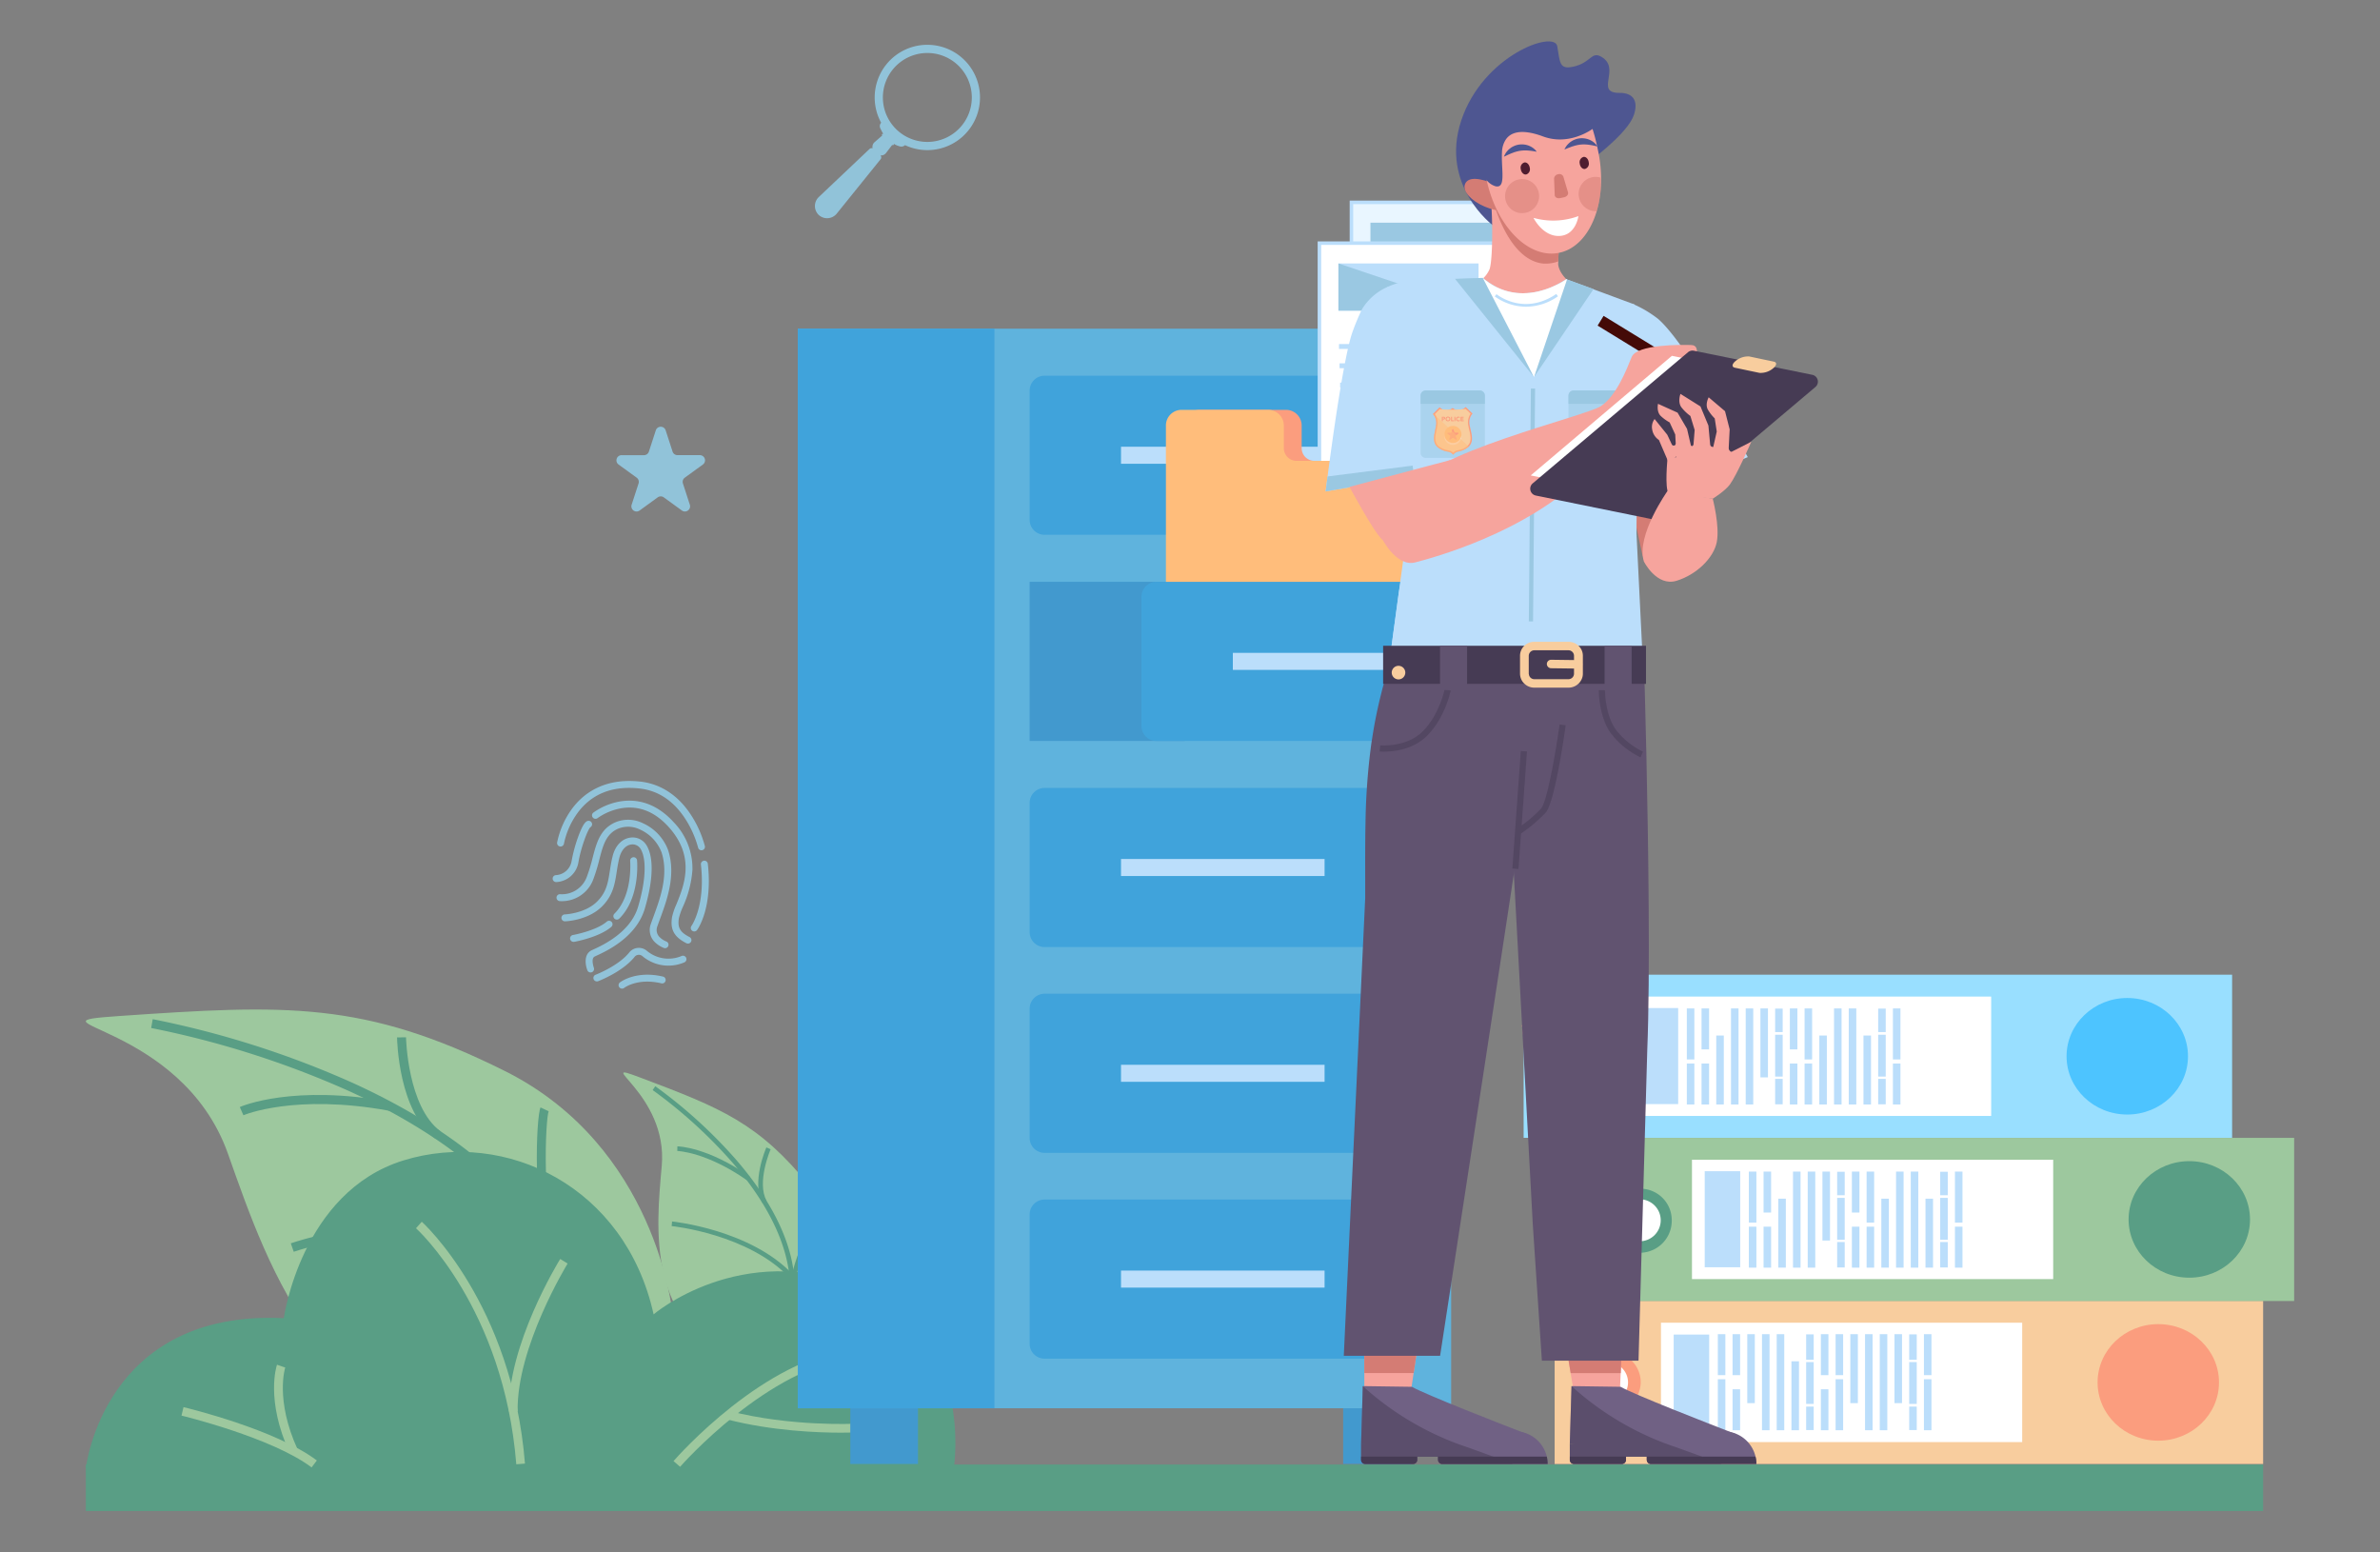 <svg xmlns="http://www.w3.org/2000/svg" xmlns:xlink="http://www.w3.org/1999/xlink" width="690" height="450" viewBox="0 0 690 450"><rect x="0" y="0" width="690" height="450" fill="#808080" stroke="none"/><defs><clipPath id="a"><rect width="640.22" height="426" fill="none"/></clipPath><clipPath id="b"><rect width="640.218" height="426" fill="none"/></clipPath><clipPath id="c"><rect width="9.875" height="9.946" fill="none"/></clipPath><clipPath id="d"><rect width="6.411" height="9.948" fill="none"/></clipPath><clipPath id="e"><rect width="76.342" height="52.095" fill="none"/></clipPath><clipPath id="f"><rect width="44.083" height="22.566" fill="none"/></clipPath><clipPath id="g"><rect width="44.084" height="22.566" fill="none"/></clipPath><clipPath id="h"><rect width="18.646" height="19.547" fill="none"/></clipPath><clipPath id="i"><rect width="18.645" height="19.547" fill="none"/></clipPath><clipPath id="j"><rect width="10.396" height="11.914" fill="none"/></clipPath><clipPath id="k"><rect width="25.673" height="24.564" fill="none"/></clipPath><clipPath id="l"><rect width="47.852" height="50.262" fill="none"/></clipPath><clipPath id="m"><rect width="45.247" height="60.191" fill="none"/></clipPath><clipPath id="o"><rect width="690" height="450"/></clipPath></defs><g id="n" clip-path="url(#o)"><g transform="translate(24.89 12)"><g clip-path="url(#a)"><rect width="631.227" height="13.477" transform="translate(0 412.523)" fill="#599e85"/><g clip-path="url(#b)"><path d="M169.983,688.191s-4.629-47.763-48.506-69.667C80.657,598.146,58,599.263,9.72,602.58c-30.038,2.064,17.886,1.544,31.488,39.945,12.033,33.974,28.332,82.747,86.819,84.53s41.955-38.863,41.955-38.863" transform="translate(0 -320.07)" fill="#9dc89e"/><path d="M161.674,695.155c-4.9-34.131-37.462-55.649-63.92-67.691a269.323,269.323,0,0,0-57.219-18.214l.45-2.561a271.919,271.919,0,0,1,57.8,18.387c17.17,7.809,31.271,16.892,41.912,27,13.387,12.711,21.312,27.083,23.553,42.714Z" transform="translate(-21.598 -323.26)" fill="#599e85"/><path d="M96.582,659.6l-1.049-2.379c.621-.275,15.538-6.667,43.82-1.474l-.47,2.557c-27.409-5.032-42.154,1.232-42.3,1.3" transform="translate(-50.902 -348.321)" fill="#599e85"/><path d="M128.036,740.617l-.851-2.457c.418-.145,42.138-14.31,74.451-.881l-1,2.4c-31.412-13.05-72.194.8-72.6.937" transform="translate(-67.767 -389.762)" fill="#599e85"/><path d="M204.155,647.248c-10.585-7.82-11.021-28.406-11.035-29.279l2.6-.04c0,.2.431,20.173,9.98,27.228Z" transform="translate(-102.899 -329.249)" fill="#599e85"/><path d="M283.526,705.885c-4.968-14.513-3.866-41.762-2.593-44.447l2.35,1.114.008-.019c-.921,2.357-2.124,28.433,2.695,42.511Z" transform="translate(-149.114 -352.431)" fill="#599e85"/><path d="M395.477,716.023s8.1-23.483-7.846-43.236c-14.834-18.377-25.743-22.728-49.185-31.553-14.586-5.491,8.089,4.576,6.23,25.581-1.645,18.584-4.466,45.053,22.686,58.477s28.115-9.269,28.115-9.269" transform="translate(-177.712 -340.878)" fill="#9dc89e"/><path d="M390.29,715.919c5.039-17.122-5.664-34.26-15.529-45.622a139.37,139.37,0,0,0-23.02-20.886l.763-1.109a140.743,140.743,0,0,1,23.255,21.093c6.4,7.371,11.087,14.681,13.923,21.727,3.567,8.865,4.206,17.336,1.9,25.177Z" transform="translate(-187.417 -345.432)" fill="#599e85"/><path d="M367.044,686.945l.018-1.346c.352,0,8.75.2,20.948,8.734l-.771,1.1c-11.821-8.267-20.111-8.49-20.194-8.491" transform="translate(-195.571 -365.305)" fill="#599e85"/><path d="M363.521,733.55l.128-1.34c.228.022,22.917,2.33,35.241,15.6l-.987.916c-11.981-12.9-34.16-15.159-34.383-15.18" transform="translate(-193.693 -390.141)" fill="#599e85"/><path d="M418.524,702.417c-3.3-5.959.924-15.745,1.1-16.159l1.233.54c-.042.1-4.138,9.59-1.16,14.966Z" transform="translate(-222.331 -365.656)" fill="#599e85"/><path d="M437.043,747.344c.784-7.9,7.166-20.493,8.343-21.483l.867,1.03.008-.007c-.941.911-7.118,12.929-7.878,20.594Z" transform="translate(-232.868 -386.758)" fill="#599e85"/><path d="M0,780.771s5.045-46.039,57.39-43.516c0,0,5.045-36.579,34.687-45.723s64.328,7.568,72.526,44.619c0,0,25.226-21.549,59.283-8.015s27.75,52.635,27.75,52.635Z" transform="translate(0 -367.157)" fill="#599e85"/><path d="M233.955,802.681c-3.63-45.265-28.822-68.2-29.077-68.423l1.676-1.885c.263.232,26.2,23.778,29.916,70.106Z" transform="translate(-109.164 -390.228)" fill="#9dc89e"/><path d="M262.559,799.679c-.378-19.28,14.236-43.194,14.859-44.2l2.147,1.325c-.149.24-14.847,24.3-14.483,42.829Z" transform="translate(-139.894 -402.537)" fill="#9dc89e"/><path d="M366.6,845.368l-1.9-1.656c1.063-1.222,26.338-29.948,52.6-32.59l.252,2.511c-25.261,2.541-50.694,31.445-50.95,31.735" transform="translate(-194.323 -432.187)" fill="#9dc89e"/><path d="M430.992,856.091c-6.612,0-19.989-.482-33.015-3.836l.628-2.444c17.8,4.585,36.3,3.7,36.487,3.682l.131,2.52c-.053,0-1.612.078-4.231.078" transform="translate(-212.053 -452.801)" fill="#9dc89e"/><path d="M97.07,864.884c-11.5-8.675-37.458-14.952-37.719-15.016l.586-2.454c1.087.26,26.733,6.462,38.653,15.457Z" transform="translate(-31.624 -451.525)" fill="#9dc89e"/><path d="M121.307,846.656c-7.023-15.358-3.805-25.148-3.665-25.557l2.388.814c-.031.092-3,9.327,3.57,23.693Z" transform="translate(-62.226 -437.503)" fill="#9dc89e"/><rect width="19.622" height="21.132" transform="translate(221.625 391.232)" fill="#4299ce"/><rect width="19.622" height="21.132" transform="translate(364.516 391.232)" fill="#4299ce"/><rect width="189.411" height="312.943" transform="translate(206.411 83.275)" fill="#5fb3dd"/><rect width="57.003" height="312.943" transform="translate(206.411 83.276)" fill="#40a3db"/><path d="M693.367,253.545H590.027a4.323,4.323,0,0,1-4.323-4.323V211.745a4.323,4.323,0,0,1,4.323-4.323H693.367a4.323,4.323,0,0,1,4.323,4.323v37.478a4.323,4.323,0,0,1-4.323,4.323" transform="translate(-312.078 -110.52)" fill="#40a3db"/><rect width="59.016" height="4.937" transform="translate(300.111 117.496)" fill="#bbdefb"/><path d="M693.367,509.339H590.027a4.323,4.323,0,0,1-4.323-4.323V467.539a4.323,4.323,0,0,1,4.323-4.323H693.367a4.323,4.323,0,0,1,4.323,4.323v37.478a4.323,4.323,0,0,1-4.323,4.323" transform="translate(-312.078 -246.814)" fill="#40a3db"/><rect width="59.016" height="4.937" transform="translate(300.111 236.995)" fill="#bbdefb"/><path d="M693.367,637.032H590.027a4.323,4.323,0,0,1-4.323-4.323V595.232a4.323,4.323,0,0,1,4.323-4.323H693.367a4.323,4.323,0,0,1,4.323,4.323v37.478a4.323,4.323,0,0,1-4.323,4.323" transform="translate(-312.078 -314.852)" fill="#40a3db"/><rect width="59.016" height="4.937" transform="translate(300.111 296.65)" fill="#bbdefb"/><path d="M693.367,764.725H590.027A4.323,4.323,0,0,1,585.7,760.4V722.925a4.323,4.323,0,0,1,4.323-4.323H693.367a4.323,4.323,0,0,1,4.323,4.323V760.4a4.323,4.323,0,0,1-4.323,4.323" transform="translate(-312.078 -382.89)" fill="#40a3db"/><rect width="59.016" height="4.937" transform="translate(300.111 356.305)" fill="#bbdefb"/><rect width="44.996" height="46.123" transform="translate(273.625 156.652)" fill="#4299ce"/><path d="M769.751,243.41H719.215a3.7,3.7,0,0,1-3.7-3.7v-6.56a4.527,4.527,0,0,0-4.527-4.527H685.863a4.527,4.527,0,0,0-4.527,4.527v64.116a4.527,4.527,0,0,0,4.527,4.527h83.887a4.527,4.527,0,0,0,4.527-4.527V247.937a4.527,4.527,0,0,0-4.527-4.527" transform="translate(-363.034 -121.819)" fill="#fb9d7e"/><rect width="51.983" height="69.783" transform="translate(366.91 46.658)" fill="#e9f6ff"/><path d="M837.294,169.583h-53v-70.8h53Zm-51.983-1.021h50.962V99.8H785.311Z" transform="translate(-417.89 -52.632)" fill="#bbdefb"/><rect width="40.625" height="13.674" transform="translate(372.425 52.551)" fill="#9ac8e2"/><rect width="25.801" height="1.415" transform="translate(387.414 70.321)" fill="#9ac8e2"/><rect width="25.801" height="1.415" transform="translate(372.916 87.097)" fill="#9ac8e2"/><rect width="40.625" height="1.415" transform="translate(372.589 75.913)" fill="#9ac8e2"/><rect width="40.625" height="1.415" transform="translate(372.753 81.505)" fill="#9ac8e2"/><rect width="11.303" height="18.831" transform="translate(402.075 85.793)" fill="#9ac8e2"/><rect width="51.983" height="69.783" transform="translate(357.626 58.474)" fill="#fff"/><path d="M817.421,194.875h-53v-70.8h53Zm-51.983-1.021H816.4V125.092H765.438Z" transform="translate(-407.301 -66.108)" fill="#bbdefb"/><rect width="40.625" height="13.674" transform="translate(363.141 64.367)" fill="#bbdefb"/><rect width="25.801" height="1.415" transform="translate(378.13 82.137)" fill="#bbdefb"/><rect width="25.801" height="1.415" transform="translate(363.632 98.912)" fill="#bbdefb"/><rect width="25.801" height="1.415" transform="translate(363.632 104.283)" fill="#bbdefb"/><rect width="25.801" height="1.415" transform="translate(363.632 115.025)" fill="#bbdefb"/><rect width="25.801" height="1.415" transform="translate(363.632 109.654)" fill="#bbdefb"/><rect width="40.625" height="1.415" transform="translate(363.305 87.729)" fill="#bbdefb"/><rect width="40.625" height="1.415" transform="translate(363.469 93.321)" fill="#bbdefb"/><rect width="11.303" height="18.831" transform="translate(392.791 97.609)" fill="#bbdefb"/><path d="M777.315,137.78l40.625,13.674H777.315Z" transform="translate(-414.174 -73.413)" fill="#9ac8e2"/><path d="M758.675,243.41H708.14a3.7,3.7,0,0,1-3.7-3.7v-6.56a4.527,4.527,0,0,0-4.527-4.527H674.788a4.527,4.527,0,0,0-4.527,4.527v64.116a4.527,4.527,0,0,0,4.527,4.527h83.887a4.527,4.527,0,0,0,4.527-4.527V247.937a4.527,4.527,0,0,0-4.527-4.527" transform="translate(-357.133 -121.819)" fill="#ffbd7b"/><path d="M762.764,381.442H659.424a4.323,4.323,0,0,1-4.323-4.323V339.642a4.323,4.323,0,0,1,4.323-4.323H762.764a4.323,4.323,0,0,1,4.323,4.323v37.478a4.323,4.323,0,0,1-4.323,4.323" transform="translate(-349.055 -178.667)" fill="#40a3db"/><rect width="59.016" height="4.937" transform="translate(332.531 177.245)" fill="#bbdefb"/><rect width="205.401" height="47.291" transform="translate(425.826 365.073)" fill="#f8cd9e"/><path d="M1266.032,829.69c9.718,0,17.6-7.562,17.6-16.89s-7.878-16.89-17.6-16.89-17.6,7.562-17.6,16.89,7.878,16.89,17.6,16.89" transform="translate(-665.199 -424.082)" fill="#fb9d7e"/><rect width="104.727" height="34.598" transform="translate(456.647 371.419)" fill="#fff"/><rect width="10.291" height="27.843" transform="translate(460.34 374.852)" fill="#bbdefb"/><rect width="2.186" height="14.791" transform="translate(473.137 387.794)" fill="#bbdefb"/><rect width="2.186" height="11.874" transform="translate(473.137 374.742)" fill="#bbdefb"/><rect width="2.186" height="14.791" transform="translate(507.279 387.794)" fill="#bbdefb"/><rect width="2.186" height="11.874" transform="translate(507.279 374.742)" fill="#bbdefb"/><rect width="2.186" height="14.791" transform="translate(532.886 387.794)" fill="#bbdefb"/><rect width="2.186" height="11.874" transform="translate(532.886 374.742)" fill="#bbdefb"/><rect width="2.186" height="11.874" transform="translate(477.405 390.711)" fill="#bbdefb"/><rect width="2.186" height="11.874" transform="translate(477.405 374.742)" fill="#bbdefb"/><rect width="2.186" height="11.874" transform="translate(503.012 390.711)" fill="#bbdefb"/><rect width="2.186" height="11.874" transform="translate(503.012 374.742)" fill="#bbdefb"/><rect width="2.186" height="19.986" transform="translate(481.673 374.742)" fill="#bbdefb"/><rect width="2.186" height="19.986" transform="translate(494.476 382.599)" fill="#bbdefb"/><rect width="2.186" height="19.986" transform="translate(524.35 374.742)" fill="#bbdefb"/><rect width="2.186" height="19.986" transform="translate(511.547 374.742)" fill="#bbdefb"/><rect width="2.186" height="7.37" transform="translate(498.744 374.794)" fill="#bbdefb"/><rect width="2.186" height="12.13" transform="translate(498.744 382.829)" fill="#bbdefb"/><rect width="2.186" height="6.807" transform="translate(498.744 395.727)" fill="#bbdefb"/><rect width="2.186" height="7.37" transform="translate(528.618 374.794)" fill="#bbdefb"/><rect width="2.186" height="12.13" transform="translate(528.618 382.829)" fill="#bbdefb"/><rect width="2.186" height="6.807" transform="translate(528.618 395.727)" fill="#bbdefb"/><rect width="2.186" height="27.843" transform="translate(485.941 374.742)" fill="#bbdefb"/><rect width="2.186" height="27.843" transform="translate(520.083 374.742)" fill="#bbdefb"/><rect width="2.186" height="27.843" transform="translate(490.208 374.742)" fill="#bbdefb"/><rect width="2.186" height="27.843" transform="translate(515.815 374.742)" fill="#bbdefb"/><path d="M936.294,831.028a7.376,7.376,0,1,0-7.678-7.37,7.529,7.529,0,0,0,7.678,7.37" transform="translate(-494.791 -434.94)" fill="#fff"/><path d="M934.47,830.812a8.913,8.913,0,1,1,9.278-8.905,9.108,9.108,0,0,1-9.278,8.905m0-3.071a5.839,5.839,0,1,0-6.079-5.834,5.967,5.967,0,0,0,6.079,5.834" transform="translate(-492.966 -433.188)" fill="#fb9d7e"/><rect width="205.4" height="47.291" transform="translate(416.836 270.534)" fill="#99dfff"/><path d="M1246.786,593.548c9.718,0,17.6,7.562,17.6,16.89s-7.878,16.89-17.6,16.89-17.6-7.562-17.6-16.89,7.878-16.89,17.6-16.89" transform="translate(-654.944 -316.258)" fill="#4dc4ff"/><rect width="104.726" height="34.598" transform="translate(447.656 276.881)" fill="#fff"/><rect width="10.291" height="27.842" transform="translate(451.349 280.204)" fill="#bbdefb"/><rect width="2.186" height="14.791" transform="translate(464.147 280.314)" fill="#bbdefb"/><rect width="2.186" height="11.874" transform="translate(464.147 296.282)" fill="#bbdefb"/><rect width="2.186" height="14.791" transform="translate(498.289 280.314)" fill="#bbdefb"/><rect width="2.186" height="11.874" transform="translate(498.289 296.282)" fill="#bbdefb"/><rect width="2.186" height="14.791" transform="translate(523.895 280.314)" fill="#bbdefb"/><rect width="2.186" height="11.874" transform="translate(523.895 296.282)" fill="#bbdefb"/><rect width="2.186" height="11.874" transform="translate(468.414 280.314)" fill="#bbdefb"/><rect width="2.186" height="11.874" transform="translate(468.414 296.282)" fill="#bbdefb"/><rect width="2.186" height="11.874" transform="translate(494.021 280.314)" fill="#bbdefb"/><rect width="2.186" height="11.874" transform="translate(494.021 296.282)" fill="#bbdefb"/><rect width="2.186" height="19.986" transform="translate(472.682 288.17)" fill="#bbdefb"/><rect width="2.186" height="19.986" transform="translate(485.485 280.314)" fill="#bbdefb"/><rect width="2.186" height="19.986" transform="translate(515.36 288.17)" fill="#bbdefb"/><rect width="2.186" height="19.986" transform="translate(502.556 288.17)" fill="#bbdefb"/><rect width="2.186" height="7.37" transform="translate(489.753 300.735)" fill="#bbdefb"/><rect width="2.186" height="12.13" transform="translate(489.753 287.939)" fill="#bbdefb"/><rect width="2.186" height="6.807" transform="translate(489.753 280.365)" fill="#bbdefb"/><rect width="2.186" height="7.37" transform="translate(519.627 300.735)" fill="#bbdefb"/><rect width="2.186" height="12.13" transform="translate(519.627 287.939)" fill="#bbdefb"/><rect width="2.186" height="6.807" transform="translate(519.627 280.365)" fill="#bbdefb"/><rect width="2.186" height="27.843" transform="translate(476.95 280.314)" fill="#bbdefb"/><rect width="2.186" height="27.843" transform="translate(511.092 280.313)" fill="#bbdefb"/><rect width="2.186" height="27.843" transform="translate(481.218 280.314)" fill="#bbdefb"/><rect width="2.186" height="27.843" transform="translate(506.824 280.314)" fill="#bbdefb"/><path d="M917.049,613.926a7.376,7.376,0,1,1-7.679,7.37,7.529,7.529,0,0,1,7.679-7.37" transform="translate(-484.537 -327.116)" fill="#fff"/><path d="M924.5,619.544a9.286,9.286,0,1,1-9.278-8.905,9.108,9.108,0,0,1,9.278,8.905m-15.357,0a6.084,6.084,0,1,0,6.079-5.835,5.967,5.967,0,0,0-6.079,5.835" transform="translate(-482.712 -325.364)" fill="#4dc4ff"/><rect width="205.4" height="47.291" transform="translate(434.817 317.83)" fill="#9dc89e"/><path d="M1285.278,694.785c9.718,0,17.6,7.562,17.6,16.89s-7.878,16.89-17.6,16.89-17.6-7.562-17.6-16.89,7.878-16.89,17.6-16.89" transform="translate(-675.454 -370.2)" fill="#599e85"/><rect width="104.726" height="34.598" transform="translate(465.638 324.176)" fill="#fff"/><rect width="10.291" height="27.842" transform="translate(469.331 327.499)" fill="#bbdefb"/><rect width="2.186" height="14.791" transform="translate(482.128 327.609)" fill="#bbdefb"/><rect width="2.186" height="11.874" transform="translate(482.128 343.577)" fill="#bbdefb"/><rect width="2.186" height="14.791" transform="translate(516.27 327.609)" fill="#bbdefb"/><rect width="2.186" height="11.874" transform="translate(516.27 343.577)" fill="#bbdefb"/><rect width="2.186" height="14.791" transform="translate(541.877 327.609)" fill="#bbdefb"/><rect width="2.186" height="11.874" transform="translate(541.877 343.577)" fill="#bbdefb"/><rect width="2.186" height="11.874" transform="translate(486.396 327.609)" fill="#bbdefb"/><rect width="2.186" height="11.874" transform="translate(486.396 343.577)" fill="#bbdefb"/><rect width="2.186" height="11.874" transform="translate(512.003 327.609)" fill="#bbdefb"/><rect width="2.186" height="11.874" transform="translate(512.003 343.577)" fill="#bbdefb"/><rect width="2.186" height="19.986" transform="translate(490.664 335.465)" fill="#bbdefb"/><rect width="2.186" height="19.986" transform="translate(503.467 327.609)" fill="#bbdefb"/><rect width="2.186" height="19.986" transform="translate(533.341 335.465)" fill="#bbdefb"/><rect width="2.186" height="19.986" transform="translate(520.538 335.465)" fill="#bbdefb"/><rect width="2.186" height="7.37" transform="translate(507.735 348.03)" fill="#bbdefb"/><rect width="2.186" height="12.13" transform="translate(507.735 335.235)" fill="#bbdefb"/><rect width="2.186" height="6.807" transform="translate(507.735 327.66)" fill="#bbdefb"/><rect width="2.186" height="7.37" transform="translate(537.609 348.03)" fill="#bbdefb"/><rect width="2.186" height="12.13" transform="translate(537.609 335.235)" fill="#bbdefb"/><rect width="2.186" height="6.807" transform="translate(537.609 327.66)" fill="#bbdefb"/><rect width="2.186" height="27.843" transform="translate(494.931 327.609)" fill="#bbdefb"/><rect width="2.186" height="27.843" transform="translate(529.073 327.609)" fill="#bbdefb"/><rect width="2.186" height="27.843" transform="translate(499.199 327.609)" fill="#bbdefb"/><rect width="2.186" height="27.843" transform="translate(524.806 327.609)" fill="#bbdefb"/><path d="M955.539,715.162a7.376,7.376,0,1,1-7.678,7.37,7.529,7.529,0,0,1,7.678-7.37" transform="translate(-505.045 -381.057)" fill="#fff"/><path d="M962.993,720.781a9.286,9.286,0,1,1-9.278-8.905,9.108,9.108,0,0,1,9.278,8.905m-15.357,0a6.084,6.084,0,1,0,6.079-5.835,5.967,5.967,0,0,0-6.079,5.835" transform="translate(-503.221 -379.306)" fill="#599e85"/><path d="M962.06,298.37,958.447,281.8l10.215-2.118Z" transform="translate(-510.686 -149.023)" fill="#d47c74"/><path d="M860.993,53.312s-15.443-11.514-9.161-30.4S878.85-3.342,879.662,1.4s.6,6.778,4.541,5.95c5.349-1.124,5.291-4.669,8.333-2.838,5.7,3.433-2.188,10.478,5.215,10.414,3.82-.033,5.517,2.235,4.132,6.383-3.5,10.493-40.89,32.007-40.89,32.007" transform="translate(-453.078 0)" fill="#4e5691"/><path d="M889.659,120.128a5.378,5.378,0,0,1,1.47,8.036l-.12.146c-2.663,3.205-8.724,7.8-20.812,4.07a28.493,28.493,0,0,1-9.643-5.052,5.364,5.364,0,0,1,.677-8.845,7.9,7.9,0,0,0,3.176-3.641c.719-2.027.937-10,.627-16.592-.1-2.213-.4-6.64-.4-6.64l20.124,11.14s-.278,5.429-.431,9.834c-.091,2.61-.062-.115-.056.44.03,2.692,2.711,5.495,5.388,7.1" transform="translate(-457.449 -48.812)" fill="#f6a49d"/><path d="M870.055,93.167c-.8,1.8-4.672,1.881-8.652.178s-6.353-4.417-5.762-6.343c.784-2.556,4.672-1.881,8.652-.178s6.56,4.542,5.762,6.343" transform="translate(-455.86 -45.456)" fill="#d47c74"/><path d="M892.352,105.635s-.277,5.429-.431,9.834a10.755,10.755,0,0,1-4.253.639c-10.619-.949-14.879-19.083-14.879-19.083Z" transform="translate(-465.045 -51.697)" fill="#d47c74"/><path d="M868.043,61.706c.073.588.161,1.183.262,1.779,2.415,14.055,11.744,24.29,20.836,22.855,5.1-.806,9.046-5.108,11.1-11.212.106-.314.207-.63.3-.951.084-.285.164-.575.241-.867a28.758,28.758,0,0,0,.634-3.087q.167-1.054.262-2.15.111-1.252.129-2.55a38.953,38.953,0,0,0-.563-7.236c-.091-.53-.2-1.116-.334-1.743-.053-.259-.108-.525-.169-.8-.037-.173-.076-.348-.118-.524-.009-.037-.016-.074-.025-.11a51.206,51.206,0,0,0-2.165-7.349c-.488.475-4.027.2-7.995-.291-7.3-.9-15.313-1.688-19.312,4.49-1.713,2.645-2.439,9.075-3.087,9.742" transform="translate(-462.516 -24.97)" fill="#f6a49d"/><path d="M912.865,89.312l1.176-.245c.8-.165,1.329-.833,1.149-1.437l-1.358-4.56a1.228,1.228,0,0,0-1.5-.674,1.358,1.358,0,0,0-1.182,1.231l.182,4.8c.024.637.735,1.046,1.53.881" transform="translate(-485.486 -43.883)" fill="#d47c74"/><path d="M890.449,77c.127.965.814,1.676,1.535,1.587a1.575,1.575,0,0,0,1.077-1.909c-.127-.965-.814-1.676-1.535-1.587A1.576,1.576,0,0,0,890.449,77" transform="translate(-474.444 -40.004)" fill="#4f1d30"/><path d="M889.523,66.028a2.271,2.271,0,0,0-.3-.4,4.682,4.682,0,0,0-.988-.849,5.22,5.22,0,0,0-.774-.417,5.92,5.92,0,0,0-.94-.316,5.862,5.862,0,0,0-2.177-.081,6.434,6.434,0,0,0-1.078.28,9.1,9.1,0,0,0-.961.464c-.286.189-.545.4-.787.588a5.523,5.523,0,0,0-.6.629,3.172,3.172,0,0,0-.425.588c-.113.183-.2.355-.266.492a4.272,4.272,0,0,0-.2.445s.177-.061.452-.185c.136-.063.3-.134.477-.229a6.158,6.158,0,0,1,.607-.27c.222-.088.439-.217.688-.3s.5-.188.755-.289c.268-.068.532-.159.8-.237.279-.037.545-.147.829-.165a6.516,6.516,0,0,1,.839-.1c.28-.033.558-.017.834-.028.273.011.545.015.8.038s.513.042.747.077c.473.052.881.124,1.175.176l.474.086" transform="translate(-468.908 -34.044)" fill="#4e5691"/><path d="M927.042,73.52c.091.969.751,1.7,1.476,1.637a1.58,1.58,0,0,0,1.147-1.87c-.091-.969-.751-1.7-1.476-1.638a1.58,1.58,0,0,0-1.147,1.871" transform="translate(-493.947 -38.175)" fill="#4f1d30"/><path d="M927.135,62.475a2.256,2.256,0,0,0-.27-.417,4.644,4.644,0,0,0-.933-.907,5.176,5.176,0,0,0-.746-.463,5.965,5.965,0,0,0-.919-.372,5.225,5.225,0,0,0-1.053-.206A5.145,5.145,0,0,0,922.1,60.1a6.433,6.433,0,0,0-1.094.214,9.056,9.056,0,0,0-.988.406c-.3.171-.57.362-.823.539a5.567,5.567,0,0,0-.636.591,3.167,3.167,0,0,0-.461.561c-.125.177-.219.343-.3.476a4.22,4.22,0,0,0-.224.432s.181-.05.463-.157c.14-.055.311-.115.491-.2a6.206,6.206,0,0,1,.624-.232c.228-.075.452-.191.706-.262s.511-.157.772-.243c.272-.051.541-.126.815-.188.281-.02.554-.114.838-.114a6.635,6.635,0,0,1,.844-.045c.281-.016.558.016.834.023.272.027.544.048.8.087s.509.072.74.122c.469.08.872.177,1.162.246l.468.115" transform="translate(-488.91 -32.011)" fill="#4e5691"/><g transform="translate(411.451 39.907)" opacity="0.5"><g clip-path="url(#c)"><path d="M880.726,90.527a4.937,4.937,0,1,0,4.788-5.1,4.973,4.973,0,0,0-4.788,5.1" transform="translate(-880.724 -85.422)" fill="#d47c74"/></g></g><g transform="translate(432.784 39.27)" opacity="0.5"><g clip-path="url(#d)"><path d="M926.389,89.166a4.971,4.971,0,0,0,5.079,4.839c.056,0,.111,0,.164-.009.084-.285.164-.575.241-.867a28.759,28.759,0,0,0,.633-3.087c.111-.7.2-1.42.262-2.15a33.932,33.932,0,0,0-.048-3.625,4.8,4.8,0,0,0-1.548-.206,4.934,4.934,0,0,0-4.785,5.1" transform="translate(-926.387 -84.059)" fill="#d47c74"/></g></g><path d="M911.383,108.41a21.2,21.2,0,0,1-13.022.506s2.679,5.432,7.5,5.242,5.525-5.748,5.525-5.748" transform="translate(-478.67 -57.764)" fill="#fff"/><path d="M897.151,34.395v0c-.027.249-.059.532-.1.839-.072.589-.16,1.269-.258,1.978-.15,1.128-.316,2.317-.455,3.3-.174,1.239-.3,2.138-.3,2.138s-.142.115-.416.3c-1.588,1.1-7.522,4.676-14.309,2.2-.037-.011-.073-.022-.11-.037a22.7,22.7,0,0,0-2.562-.807,16.029,16.029,0,0,0-1.75-.346c-3.1-.44-5.157.327-6.329,1.924a6.913,6.913,0,0,0-1.2,3.752c-.256,4.244.908,9.186-.87,9.906h0a1.77,1.77,0,0,1-1.179-.023,5.3,5.3,0,0,1-2.1-1.351c-.094-.091-.18-.177-.269-.271l0,0a23.248,23.248,0,0,1-3.771-6.209l-.051-.674a15.452,15.452,0,0,1-.043-1.64,17.317,17.317,0,0,1,12.462-16.352c.051-.013.086-.023.094-.027.229-.042,19.065.2,22.912.33.221.364.425.722.613,1.067" transform="translate(-458.797 -17.58)" fill="#4e5691"/><path d="M879.153,276.04h-.265a.731.731,0,0,1-.2.017h-.016c-1.292.132-4.655.463-9.276.911-3.959.364-8.862.828-14.213,1.325-2.153.2-4.373.4-6.642.6-.083,0-.165.016-.248.016-3.512.315-7.107.613-10.7.928h-.017c-.53.05-1.027.083-1.557.116-.232.033-.447.033-.679.066-8.962.745-17.625,1.391-24.151,1.706h-.017c-3.992.182-7.156.249-9.144.149l1.822-13.4v-.033l.547-4.009.4-3.031,1.093-8.018,2.1-15.521c1.424-8.167,2.4-14.66,2.236-16.217,0-.066-.016-.116-.016-.165-.431-4.291-.928-10.121-1.458-16.631-1.64-20.672-3.545-48.253-4.042-55.475a1.492,1.492,0,0,1,.282-.133,20.627,20.627,0,0,1,7.537-1.756l11.744-.464,3.827-.149h.016l4.224-.116a19.153,19.153,0,0,0,3.793,2.568c7.156,3.661,14.246,1.16,17.989-.779a20.815,20.815,0,0,0,2.435-1.424l.2.083,4.34,1.607,6.758,2.5,2.27.845,6.162,2.286v.033c0,1.226.149,30.612.679,49.661v.033c.016.53.033,1.06.049,1.573v.1c0,2.385-.033,4.721-.049,6.941-.033,2.8-.066,5.466-.066,7.934v.447c-.016,6.344.049,11.38.282,14.014.083.878.314,6.361.563,12.937.083,1.69.149,3.5.215,5.267.066,1.839.133,3.694.215,5.5.066,1.938.133,3.827.2,5.549.2,5.251.331,9.078.331,9.078l.166.878Z" transform="translate(-427.341 -78.193)" fill="#bbdefb"/><path d="M878.576,363.527l-31.13-.146-10.576-.049-1.549-.012H835.3l-34.082-.158.378-2.757,5.977-44.023,2.22-16.37.976-5.879,65.6,3.513s.036.732.109,2.049c.256,5.014.939,18.529,1.586,32.215.1,2.2.256,12.7.378,21.006,0,.561.012,1.122.012,1.659.073,5.062.122,8.953.122,8.953" transform="translate(-426.908 -156.721)" fill="#bbdefb"/><path d="M916.75,450.855q-.013,3.006-.027,5.751c-.027,4.035-.09,7.656-.171,10.657-.018.611-.036,1.186-.054,1.734-.009.18-.009.36-.018.548-.018.288-.027.584-.036.862s-.018.557-.027.826c-.062,1.582-.153,2.849-.242,3.757-.009.117-.027.234-.036.359-.063.656-.144,1.465-.252,2.418-.036.386-.072.79-.117,1.222-.036.305-.072.638-.1.961-.045.476-.09.953-.135,1.465a.93.93,0,0,0-.018.144c-.072.746-.144,1.546-.207,2.4-.009.1-.027.216-.027.324-.252,3.055-.513,6.712-.782,10.792-.009.072-.009.135-.018.207-.036.566-.072,1.159-.108,1.743a.556.556,0,0,0-.009.126c-.027.341-.045.692-.063,1.052s-.045.719-.081,1.078c-.027.458-.063.917-.081,1.384-.054.917-.117,1.842-.171,2.8-.054.845-.107,1.708-.162,2.57l-.135,2.345c-.045.674-.081,1.348-.117,2.021q-.189,3.356-.4,6.847c-.225,3.981-.449,8.07-.682,12.158,0,.045-.009.081-.009.126-.054,1.033-.108,2.076-.162,3.1-.018.369-.036.728-.063,1.088q-.189,3.5-.377,6.973c-.009.179-.018.351-.027.53-.036.71-.072,1.411-.117,2.12s-.072,1.4-.117,2.1-.072,1.393-.108,2.085l-1.959,44.588-.216,4.915s-13.272.459-13.425.225l-.018-.017s-.323-1.905-.854-5.122c-1.86-11.2-6.281-38.271-8.537-56.063-2.893-22.9-5.553-44.669-5.553-44.669,1.986-7.881,4.933-11.16,5.284-14.332v-.018c.018-.126.036-.261.045-.4,0-.028.009-.045.009-.064a12.985,12.985,0,0,0,.027-1.779c-.009-.171-.018-.35-.036-.53-.009-.135-.018-.278-.036-.413-.009-.153-.045-.315-.063-.477a4.4,4.4,0,0,0-.072-.494c-.036-.261-.081-.539-.135-.809-.009-.036-.009-.081-.018-.126-.692-3.657-2.4-9.247-5.544-20.74V451.2c-.009-.009,0-.009,0-.009-.629-2.264-1.3-4.754-2.04-7.477l-.386-9.875-.117.368-1.105,3.325c-.18-.746-.35-1.518-.512-2.283l-.18-.818c-.5-2.39-.944-4.817-1.348-7.287q-.283-1.874-.566-3.774c-.045-.369-.1-.746-.144-1.106-.422-3.154-.755-6.3-1.042-9.4v-.036c-.593-6.65-.889-13.065-1.033-18.717-.018-.611-.036-1.2-.045-1.788l.953.045,2.821.152h.009l.2-3.63,5.661-.3,12.616-.674,20.748-1.114c.063.773.126,1.555.18,2.363.045.4.072.8.1,1.213,0,.036.009.072.009.107v.009c.027.4.063.817.081,1.24.018.278.036.584.054.881a.324.324,0,0,1,.009.1c.009.036.009.072.018.108,0,.144.009.287.018.422a.413.413,0,0,0,.009.1.52.52,0,0,1,.009.108c.063.925.108,1.886.171,2.867v.036c.045.8.09,1.59.126,2.417.53,10.325.845,22.384.989,33.876.009.576.009,1.132.018,1.69.027,2.426.045,4.825.063,7.171.036,3.244.036,6.38.009,9.345" transform="translate(-464.562 -206.099)" fill="#f6a49d"/><path d="M793.229,488.007s.047,78.182.071,105.9v9.613l13.432-.212s.317-2.127.869-5.805c.165-1.069.341-2.28.541-3.6,3.678-24.548,13.385-89.792,15.065-105.762.188-1.7.317-3.066.4-3.984.118-1.21.235-3.067.306-5.464.035-.7.047-1.469.083-2.256.035-1.445.141-3.02.293-4.724.035-.458.07-.917.129-1.387.035-.529.094-1.058.153-1.6.082-.7.164-1.445.258-2.162a.918.918,0,0,1,.024-.188v-.047q.035-.282.07-.564c.023-.164.035-.329.058-.493.047-.435.118-.882.165-1.316.364-2.761.787-5.7,1.234-8.778.023-.094.023-.176.047-.27.494-3.384,1.023-6.91,1.539-10.506l.024-.023q.264-1.992.564-3.984v-.024c.4-2.8.788-5.605,1.128-8.414.059-.494.117-.975.176-1.457.4-3.29.74-6.557,1.011-9.777.07-.834.129-1.669.188-2.48v-.036c0-.047.012-.082.012-.129.106-1.645.2-3.255.271-4.842a104.478,104.478,0,0,0-.071-10.541c0-.059-.012-.141-.012-.2-.012-.141-.012-.282-.024-.435-.012-.071-.012-.129-.023-.2-.012-.306-.035-.6-.047-.9-.024-.4-.071-.811-.083-1.222,0-.023-.012-.035-.012-.071a.526.526,0,0,1-.012-.141c-.023-.341-.035-.705-.071-1.046-.012-.247-.047-.494-.059-.729l-.717-.035-.235-.012-11.869-.623-3.255-.176-1.974.094-2.833.164-10.341.552-.271.012-.317,1.093c-.247.893-.482,1.774-.7,2.656-.012.059-.023.106-.035.164a53.891,53.891,0,0,0-.658,5.652c-.188,2.186-.388,4.853-.576,7.862-.071.893-.129,1.809-.188,2.761-1.363,21.834-2.879,57.511-3.466,60.79a6.142,6.142,0,0,0-.118.776,6.362,6.362,0,0,0-.047.928c0,.024.012.059.012.082a2.482,2.482,0,0,0,.012.294v.023c.023.106.023.212.047.306a.531.531,0,0,1,.012.129,16.043,16.043,0,0,1,.271,4.971,10.166,10.166,0,0,1-.447,1.786" transform="translate(-422.653 -211.484)" fill="#f6a49d"/><path d="M874.843,454.935q-.013,3.006-.027,5.751c-.027,4.035-.09,7.656-.171,10.657-.018.611-.036,1.186-.054,1.734-.009.18-.009.36-.018.548-.018.288-.027.584-.036.862s-.018.557-.027.826c-.062,1.582-.153,2.849-.242,3.757-.009.117-.027.234-.036.359-.063.656-.144,1.465-.252,2.418-.036.386-.072.79-.117,1.222-.036.305-.072.638-.1.961-.045.477-.09.953-.135,1.465a.915.915,0,0,0-.018.144c-.072.746-.144,1.546-.207,2.4-.009.1-.027.216-.027.324-.252,3.055-.512,6.712-.782,10.792-.009.072-.009.135-.018.207-.036.566-.072,1.159-.108,1.743a.556.556,0,0,0-.009.126c-.027.341-.045.692-.063,1.052s-.045.719-.081,1.078c-.027.458-.063.917-.081,1.384-.054.917-.117,1.842-.171,2.8-.054.845-.108,1.708-.162,2.57q-.067,1.172-.135,2.345c-.045.674-.081,1.348-.117,2.022q-.189,3.356-.4,6.847c-.225,3.981-.449,8.07-.682,12.158,0,.045-.009.081-.009.126-.054,1.033-.108,2.076-.162,3.1-.018.369-.036.728-.063,1.088q-.188,3.5-.377,6.973c-.009.179-.018.351-.027.53-.036.71-.072,1.411-.117,2.12s-.072,1.4-.117,2.1-.072,1.393-.108,2.084L867.636,596.2H853.124c-1.86-11.2-6.281-38.27-8.537-56.063-2.893-22.9-5.553-44.669-5.553-44.669,1.986-7.881,4.933-11.16,5.284-14.332v-.018c.018-.126.036-.261.045-.4,0-.028.009-.045.009-.064a12.985,12.985,0,0,0,.027-1.779c-.009-.171-.018-.35-.036-.53-.009-.135-.018-.278-.036-.413-.009-.153-.045-.315-.063-.477a4.429,4.429,0,0,0-.072-.494c-.036-.261-.081-.539-.135-.809-.009-.036-.009-.081-.018-.126-.692-3.657-2.4-9.247-5.544-20.74v-.018c-.009-.009,0-.009,0-.009-.629-2.264-1.3-4.754-2.04-7.477l-.386-9.875-.117.368-1.105,3.325c-.18-.746-.35-1.518-.512-2.283l-.18-.818c-.5-2.39-.944-4.817-1.348-7.287q-.283-1.874-.566-3.774c-.045-.369-.1-.746-.144-1.106-.422-3.154-.755-6.3-1.042-9.4-.054.818-.117,1.654-.189,2.48-.261,3.217-.611,6.488-1.006,9.777-.054.485-.117.97-.171,1.456-.35,2.812-.737,5.625-1.132,8.42v.018q-.3,1.994-.566,3.99l-.018.018c-.521,3.594-1.051,7.126-1.545,10.5-.018.1-.027.179-.045.279-.449,3.073-.872,6.012-1.231,8.77-.054.441-.117.881-.171,1.321-.018.162-.036.323-.054.494-.027.188-.054.377-.072.566v.045a1.23,1.23,0,0,0-.018.189c-.1.719-.18,1.456-.261,2.166q-.095.795-.162,1.59c-.054.468-.09.935-.126,1.393-.153,1.7-.261,3.28-.287,4.718-.036.791-.054,1.555-.081,2.264-.081,2.391-.189,4.25-.305,5.454-.09.926-.216,2.283-.4,3.99-1.77,16.822-12.454,88.377-15.608,109.358H793.3c-.018-23.714-.063-109.5-.063-109.5a9.644,9.644,0,0,0,.449-1.788,16.331,16.331,0,0,0-.27-4.969c-.009-.036-.009-.081-.018-.126-.018-.1-.027-.2-.045-.305v-.027c-.009-.1-.018-.2-.018-.3,0-.018-.009-.054-.009-.081a6.589,6.589,0,0,1,.045-.925c.027-.242.063-.513.117-.773.7-3.908,2.723-53.7,4.233-71.42.171-.737.359-1.473.548-2.219.314-1.241.656-2.489,1.016-3.747.143-.531.314-1.061.458-1.6l.018-.018,23.462-1.393,6.8,1.177,1.051.179,2.624.459.108-2.256,5.661-.305,12.625-.683,20.73-1.106.441-.017c0,.035.009.071.009.107v.009c.027.4.063.817.081,1.24.018.278.036.584.054.881a.32.32,0,0,1,.009.1c.009.036.009.072.018.108,0,.144.009.287.018.422a.413.413,0,0,0,.009.1.519.519,0,0,1,.009.108c.063.925.108,1.886.171,2.867v.036c.045.8.09,1.59.126,2.417.53,10.325.845,22.384.989,33.876.009.576.009,1.132.018,1.69.027,2.426.045,4.825.063,7.171.036,3.244.036,6.38.009,9.345" transform="translate(-422.655 -210.179)" fill="#d47c74"/><path d="M876.414,422.185v.012l3.749,6.322.141,3.244.094,2.009.376,9.871.282,5.182v.024l.6,11.023,1.7,31.447,3.114,57.711,2.633,39.426H917.12l2.538-90.145c.87-21.434.317-59.779-.258-85.467-.328-15.124-.67-25.865-.729-26.171l-.8.036h-.059l-.505.023H917.3l-20.74,1.1-12.621.682-5.652.306-.118,2.256-.059,1.034-.023.329h-.011v.012l-.094,1.951-.012.258-.153,2.538-.588,10.459-.282,4.982Z" transform="translate(-466.976 -206.029)" fill="#615370"/><path d="M780.644,587.759h27.921c1.269-8.249,18.967-123.471,21.364-139.606.141-.987.235-1.61.259-1.809l.235-.54v-.012l2.679-6.428v-.023c1.2-9.495,2.268-18.285,3.137-25.912.059-.482.106-.963.153-1.434.247-2.091.458-4.077.67-5.97.447-4.313.822-8.1,1.069-11.222.071-.869.106-6.007.153-6.771L793.1,389.972l-.012.012c-.153.54-.317,1.058-.47,1.586v.012c-.106.364-.2.728-.305,1.093-.247.893-.482,1.774-.705,2.656-.012.059-.023.106-.035.164a135.189,135.189,0,0,0-2.714,13.35q-.247,1.463-.423,2.926a191.784,191.784,0,0,0-1.5,21.693c-.118,5.9-.083,11.857-.083,18.062v3.537Z" transform="translate(-415.947 -206.753)" fill="#615370"/><g transform="translate(375.086 187.809)" opacity="0.5"><g clip-path="url(#e)"><path d="M887.026,465.715l-1.792-.129.642-8.9h0l1.816-25.187,1.793.129-1.547,21.451a37.688,37.688,0,0,0,5.629-4.9c1.728-1.988,4.206-16.011,5.362-24.383l1.78.246c-.314,2.27-3.139,22.271-5.786,25.316a43.881,43.881,0,0,1-7.153,6.052Z" transform="translate(-846.762 -413.619)" fill="#463b54"/><path d="M804.171,420.091c-.742,0-1.212-.042-1.289-.049l.172-1.789c.075.009,7.65.658,12.349-4.072,4.81-4.843,6.323-12.1,6.338-12.171l1.762.355c-.064.318-1.625,7.848-6.824,13.083-4.117,4.145-9.941,4.644-12.507,4.644" transform="translate(-802.883 -402.01)" fill="#463b54"/><path d="M950.994,422.021a23.42,23.42,0,0,1-8.244-6.5c-3.84-4.687-3.877-12.631-3.877-12.967h1.8c0,.076.04,7.642,3.47,11.827a22.043,22.043,0,0,0,7.544,5.982Z" transform="translate(-875.343 -402.298)" fill="#463b54"/></g></g><rect width="76.207" height="11.046" transform="translate(376.099 175.191)" fill="#463b54"/><rect width="7.841" height="12.832" transform="translate(392.6 175.188)" fill="#615370"/><rect width="7.841" height="12.828" transform="translate(440.304 175.187)" fill="#615370"/><path d="M906.972,373.688a4.263,4.263,0,0,0-2.932-1.143h-9.856a4.2,4.2,0,0,0-2.932,1.143,4,4,0,0,0-1.242,2.9v5.2a4.016,4.016,0,0,0,1.16,2.8c.049.05.116.1.165.149a4.1,4.1,0,0,0,2.849,1.093h9.856a4.124,4.124,0,0,0,2.849-1.093,2.529,2.529,0,0,0,.563-.629,3.57,3.57,0,0,0,.265-.414,3.728,3.728,0,0,0,.513-1.905v-5.2a3.951,3.951,0,0,0-1.259-2.9m-14.428,2.9a1.623,1.623,0,0,1,1.64-1.59h9.856a1.609,1.609,0,0,1,1.623,1.59v5.2a1.608,1.608,0,0,1-1.623,1.59h-9.856a1.582,1.582,0,0,1-1.607-1.458.2.2,0,0,1-.033-.133Z" transform="translate(-474.221 -198.502)" fill="#f8cd9e"/><path d="M915.661,386.236a1.228,1.228,0,1,0,.017-2.454l-7.729-.1a1.232,1.232,0,0,0-1.288,1.21,1.249,1.249,0,0,0,1.253,1.244l7.729.1Z" transform="translate(-483.093 -204.434)" fill="#f8cd9e"/><path d="M807.665,870.2v4.624a1.2,1.2,0,0,1-1.209,1.2H792.585a1.2,1.2,0,0,1-1.209-1.2V870.2Z" transform="translate(-421.666 -463.667)" fill="#706184"/><rect width="24.531" height="5.833" transform="translate(381.874 404.42)" fill="#706184"/><path d="M870.916,871.9h-30.56a1.2,1.2,0,0,1-1.209-1.2v-8.242h22.317a9.742,9.742,0,0,1,1.992.2c.1.026.2.044.293.071a9.477,9.477,0,0,1,7.167,9.167" transform="translate(-447.119 -459.54)" fill="#706184"/><path d="M839.531,848.29,828.07,850.5l-6.7,1.3-7.682,1.485-1.209.231-4.819-.551-4.126-.471-12.163-1.387.5-16.743,14.235.2c3.894,2.249,25.865,10.8,31.893,13.133.969.382,1.53.6,1.53.6" transform="translate(-421.665 -444.572)" fill="#706184"/><path d="M791.376,878.093v.937a1.206,1.206,0,0,0,1.2,1.2h13.873a1.207,1.207,0,0,0,1.207-1.2v-.906h6.032v.906a1.207,1.207,0,0,0,1.208,1.2h30.561a9.394,9.394,0,0,0-.245-2.142Z" transform="translate(-421.666 -467.871)" fill="#463b54"/><g transform="translate(369.71 389.794)" opacity="0.5"><g clip-path="url(#f)"><path d="M835.459,856.932H814.9a1.2,1.2,0,0,1-1.209-1.2v-.907h-6.028v.907a1.2,1.2,0,0,1-1.209,1.2H792.585a1.2,1.2,0,0,1-1.209-1.2v-4.623l.5-16.743a85.025,85.025,0,0,0,21.819,14.377c.187.08.364.169.551.249,2.249,1.014,4.624,1.965,7.131,2.81,2.143.72,14.084,5.13,14.084,5.13" transform="translate(-791.376 -834.366)" fill="#463b54"/></g></g><path d="M937.195,870.2v4.624a1.2,1.2,0,0,1-1.209,1.2H922.115a1.2,1.2,0,0,1-1.209-1.2V870.2Z" transform="translate(-490.683 -463.667)" fill="#706184"/><rect width="24.531" height="5.833" transform="translate(442.387 404.42)" fill="#706184"/><path d="M1000.446,871.9h-30.56a1.2,1.2,0,0,1-1.209-1.2v-8.242h22.317a9.746,9.746,0,0,1,1.992.2c.1.026.2.044.293.071a9.477,9.477,0,0,1,7.166,9.167" transform="translate(-516.136 -459.54)" fill="#706184"/><path d="M969.062,848.29,957.6,850.5l-6.7,1.3-7.682,1.485-1.209.231-4.819-.551-4.126-.471-12.163-1.387.5-16.743,14.235.2c3.894,2.249,25.865,10.8,31.893,13.133.969.382,1.53.6,1.53.6" transform="translate(-490.683 -444.572)" fill="#706184"/><path d="M920.906,878.093v.937a1.206,1.206,0,0,0,1.2,1.2h13.873a1.207,1.207,0,0,0,1.208-1.2v-.906h6.032v.906a1.207,1.207,0,0,0,1.208,1.2h30.561a9.391,9.391,0,0,0-.245-2.142Z" transform="translate(-490.683 -467.871)" fill="#463b54"/><g transform="translate(430.223 389.794)" opacity="0.5"><g clip-path="url(#g)"><path d="M964.99,856.932H944.432a1.2,1.2,0,0,1-1.209-1.2v-.907h-6.028v.907a1.2,1.2,0,0,1-1.209,1.2h-13.87a1.2,1.2,0,0,1-1.209-1.2v-4.623l.5-16.743a85.028,85.028,0,0,0,21.819,14.377c.187.08.364.169.551.249,2.25,1.014,4.624,1.965,7.131,2.81,2.143.72,14.084,5.13,14.084,5.13" transform="translate(-920.906 -834.366)" fill="#463b54"/></g></g><path d="M991.149,207.317l-29.816,12.217-5.425-15.479,1.887-23.99.036-17.138a.111.111,0,0,1,.061.012,33.387,33.387,0,0,1,7.305,4.348c9.094,8.024,25.952,40.031,25.952,40.031" transform="translate(-509.333 -86.811)" fill="#bbdefb"/><g transform="translate(386.951 101.186)" opacity="0.5"><g clip-path="url(#h)"><path d="M828.281,218.073v16.574a1.485,1.485,0,0,0,1.492,1.491h15.662a1.485,1.485,0,0,0,1.492-1.491V218.073a1.483,1.483,0,0,0-1.492-1.481H829.773a1.483,1.483,0,0,0-1.492,1.481" transform="translate(-828.281 -216.592)" fill="#9ac8e2"/></g></g><path d="M828.281,218.073v2.393h18.645v-2.393a1.483,1.483,0,0,0-1.492-1.481H829.773a1.483,1.483,0,0,0-1.492,1.481" transform="translate(-441.33 -115.406)" fill="#9ac8e2"/><g transform="translate(429.839 101.186)" opacity="0.5"><g clip-path="url(#i)"><path d="M920.083,218.073v16.574a1.485,1.485,0,0,0,1.492,1.491h15.662a1.485,1.485,0,0,0,1.492-1.491V218.073a1.483,1.483,0,0,0-1.492-1.481H921.575a1.483,1.483,0,0,0-1.492,1.481" transform="translate(-920.083 -216.592)" fill="#9ac8e2"/></g></g><path d="M920.083,218.073v2.393h18.645v-2.393a1.483,1.483,0,0,0-1.492-1.481H921.575a1.483,1.483,0,0,0-1.492,1.481" transform="translate(-490.244 -115.406)" fill="#9ac8e2"/><rect width="67.504" height="1.22" transform="translate(418.343 168.124) rotate(-89.496)" fill="#9ac8e2"/><path d="M847.189,229.05a3.944,3.944,0,0,0-.6,3.03c.066.4.164.816.266,1.259.405,1.739.86,3.691-.524,5a3.279,3.279,0,0,1-.421.34,6.311,6.311,0,0,1-2.474,1.064,2.3,2.3,0,0,0-1.338.638l-.279.278-.286-.272a2.3,2.3,0,0,0-1.353-.608,6.3,6.3,0,0,1-2.5-1.006c-1.916-1.252-1.466-3.412-1.069-5.318.093-.445.18-.865.237-1.264a3.943,3.943,0,0,0-.674-3.017l-.242-.284.143-.146.118-.12,1.68-1.686.285.244a2.943,2.943,0,0,0,1.763.606,2.808,2.808,0,0,0,1.52-.495l.217-.142.22.137a2.8,2.8,0,0,0,1.531.459,2.946,2.946,0,0,0,1.75-.647l.28-.247.27.257,1.718,1.648Z" transform="translate(-445.407 -120.875)" fill="#fb9d7e"/><path d="M838.526,239.062c-2.094-1.368-.952-4.077-.652-6.186a4.354,4.354,0,0,0-.767-3.337l1.414-1.42a38.217,38.217,0,0,0,7.535-.087l1.447,1.388a4.353,4.353,0,0,0-.69,3.354c.348,2.1,1.554,4.783-.509,6.2-2,1.375-2.8.685-3.869,1.749-1.094-1.04-1.876-.33-3.909-1.659" transform="translate(-446.032 -121.501)" fill="#f8cd9e"/><path d="M848,242.238a2.469,2.469,0,1,1-2.5-2.44,2.469,2.469,0,0,1,2.5,2.44" transform="translate(-449.207 -127.77)" fill="#f9ddc5"/><path d="M848.034,241.024a2.469,2.469,0,1,1-2.5-2.441,2.469,2.469,0,0,1,2.5,2.441" transform="translate(-449.223 -127.124)" fill="#ffbd7b"/><path d="M846.694,240.687l.263.78a.185.185,0,0,0,.178.126l.823-.01a.185.185,0,0,1,.113.334l-.66.491a.185.185,0,0,0-.065.208l.263.78a.185.185,0,0,1-.283.21l-.671-.476a.186.186,0,0,0-.218,0l-.66.491a.186.186,0,0,1-.288-.2l.245-.786a.184.184,0,0,0-.07-.206l-.671-.476a.186.186,0,0,1,.105-.337l.823-.009a.186.186,0,0,0,.175-.13l.245-.785a.185.185,0,0,1,.352,0" transform="translate(-450.193 -128.177)" fill="#fb9d7e"/><g transform="translate(390.526 107.871)" opacity="0.5" style="mix-blend-mode:multiply;isolation:isolate"><g clip-path="url(#j)"><path d="M846.329,240.5a3.281,3.281,0,0,1-.421.34,6.311,6.311,0,0,1-2.474,1.064,2.3,2.3,0,0,0-1.338.638l-.279.278-.286-.272a2.3,2.3,0,0,0-1.353-.608,6.3,6.3,0,0,1-2.5-1.006c-1.916-1.253-1.466-3.412-1.069-5.318.093-.445.18-.865.237-1.264a3.943,3.943,0,0,0-.674-3.017l-.242-.284.143-.146.74.691.991.928.29.272.04.038.258.241,1.969,1.843.376.351.7.653,1.325,1.24,1.118,1.046.175.164,1.976,1.849Z" transform="translate(-835.933 -230.903)" fill="#ffbd7b"/></g></g><path d="M841.483,232.9h.479a.946.946,0,0,1,.19.018.433.433,0,0,1,.156.063.321.321,0,0,1,.106.121.412.412,0,0,1,.039.19.432.432,0,0,1-.037.19.315.315,0,0,1-.1.122.411.411,0,0,1-.151.064.9.9,0,0,1-.189.019h-.208v.5h-.284Zm.284.547h.19a.351.351,0,0,0,.074-.007.2.2,0,0,0,.064-.024.136.136,0,0,0,.046-.048.154.154,0,0,0,.017-.076.129.129,0,0,0-.023-.079.156.156,0,0,0-.058-.047.261.261,0,0,0-.079-.021c-.029,0-.057,0-.084,0h-.146Z" transform="translate(-448.364 -124.094)" fill="#fb9d7e"/><path d="M843.793,233.5a.731.731,0,0,1,.052-.281.619.619,0,0,1,.145-.214.637.637,0,0,1,.22-.135.84.84,0,0,1,.558,0,.636.636,0,0,1,.22.135.619.619,0,0,1,.145.214.786.786,0,0,1,0,.562.618.618,0,0,1-.145.214.636.636,0,0,1-.22.135.84.84,0,0,1-.558,0,.636.636,0,0,1-.22-.135.618.618,0,0,1-.145-.214.731.731,0,0,1-.052-.281m.3,0a.477.477,0,0,0,.028.167.394.394,0,0,0,.081.131.37.37,0,0,0,.127.086.456.456,0,0,0,.33,0,.37.37,0,0,0,.127-.086.394.394,0,0,0,.081-.131.507.507,0,0,0,0-.333.393.393,0,0,0-.081-.132.37.37,0,0,0-.127-.086.457.457,0,0,0-.33,0,.37.37,0,0,0-.127.086.393.393,0,0,0-.081.132.479.479,0,0,0-.028.166" transform="translate(-449.595 -124.056)" fill="#fb9d7e"/><path d="M847.21,232.9h.284v1.028h.527v.263h-.811Z" transform="translate(-451.415 -124.094)" fill="#fb9d7e"/><rect width="0.284" height="1.29" transform="translate(396.758 108.803)" fill="#fb9d7e"/><path d="M851.2,233.2a.278.278,0,0,0-.1-.078.345.345,0,0,0-.141-.027.358.358,0,0,0-.149.031.355.355,0,0,0-.118.086.412.412,0,0,0-.078.132.509.509,0,0,0,0,.333.426.426,0,0,0,.078.131.35.35,0,0,0,.116.086.336.336,0,0,0,.143.031.32.32,0,0,0,.155-.036.305.305,0,0,0,.111-.1l.237.177a.493.493,0,0,1-.207.17.644.644,0,0,1-.259.055.8.8,0,0,1-.279-.047.644.644,0,0,1-.221-.136.619.619,0,0,1-.145-.214.786.786,0,0,1,0-.562.619.619,0,0,1,.145-.214.636.636,0,0,1,.221-.135.79.79,0,0,1,.279-.048.654.654,0,0,1,.114.01.615.615,0,0,1,.116.032.51.51,0,0,1,.11.058.425.425,0,0,1,.095.089Z" transform="translate(-453.055 -124.056)" fill="#fb9d7e"/><path d="M853.13,232.9h.876v.263h-.592v.241h.559v.262h-.559v.263h.625v.263h-.909Z" transform="translate(-454.57 -124.094)" fill="#fb9d7e"/><path d="M794.981,207.048l-3.628.629-21.981,3.793s.2-1.656.563-4.34c1.325-10.137,4.754-35.067,7.238-41.909a69.05,69.05,0,0,1,2.651-6.377v-.016a16.289,16.289,0,0,1,7.487-6.626,1.491,1.491,0,0,1,.282-.133l6.113,44.692L794.6,204Z" transform="translate(-409.942 -81.027)" fill="#bbdefb"/><path d="M872.557,175.508l-22.909-28.492,3.826-.149h.017l4.224-.116a19.161,19.161,0,0,0,3.793,2.568Z" transform="translate(-452.715 -78.193)" fill="#9ac8e2"/><path d="M915.952,150.4l-17.267,25.52,6.941-26.967a20.911,20.911,0,0,0,2.435-1.424l.2.083Z" transform="translate(-478.843 -78.609)" fill="#9ac8e2"/><path d="M891.133,147.116c-.182.133-.464.315-.828.53v.016l-.1.05c-.2.133-.431.265-.679.4a4.25,4.25,0,0,1-.4.215c-.133.083-.282.149-.431.232-.3.149-.613.314-.944.447a4.9,4.9,0,0,1-.513.232,14.728,14.728,0,0,1-1.706.679q-.6.224-1.243.4a20.124,20.124,0,0,1-2.137.53c-.215.033-.414.083-.629.1a14.4,14.4,0,0,1-1.474.182c-.2.016-.4.033-.613.033a13.045,13.045,0,0,1-1.607.016c-.182,0-.364-.016-.564-.033-.1,0-.215-.016-.314-.016-.166-.017-.348-.033-.53-.066a16.974,16.974,0,0,1-7.305-2.667,7.161,7.161,0,0,1-.729-.5c-.431-.3-.845-.613-1.259-.961-.066-.066-.149-.116-.215-.182l.133.265,8.083,15.654,6.626,12.838,4.092-12.109,5.135-15.157.347-1.044Z" transform="translate(-461.915 -78.193)" fill="#fff"/><path d="M794.981,266.277l-3.628.629L769.372,270.7s.2-1.656.563-4.34l24.664-3.131Z" transform="translate(-409.942 -140.255)" fill="#9ac8e2"/><path d="M883.422,160.408a15.681,15.681,0,0,1-9.126-2.994l.525-.641c.32.261,7.934,6.315,17.339-.064l.465.685a16.182,16.182,0,0,1-9.2,3.013" transform="translate(-465.848 -83.499)" fill="#bbdefb"/><rect width="3.313" height="18.905" transform="translate(438.283 82.382) rotate(-58.499)" fill="#440a07"/><path d="M803.61,243.864s4.334,8.987,10.008,7.495c4.873-1.281,32.012-8.461,49.376-25.671l31.582-32.635s2.022-4.582-.9-4.694-15.845-.227-17.335,3.467-4.448,11.287-8.928,14.251-51.7,13.977-54.793,24.291Z" transform="translate(-428.184 -100.342)" fill="#f6a49d"/><path d="M896.66,229.764l35.129,7.094,40.926-34.665L937.587,195.1Z" transform="translate(-477.764 -103.954)" fill="#fff"/><path d="M897.953,233.86l34.334,6.985a2.021,2.021,0,0,0,1.708-.437l45.022-38.015a2.022,2.022,0,0,0-.9-3.527l-34.333-6.985a2.022,2.022,0,0,0-1.708.436l-45.021,38.016a2.022,2.022,0,0,0,.9,3.527" transform="translate(-477.589 -102.217)" fill="#463b54"/><path d="M1022.589,198.709l7.123,1.495a5.638,5.638,0,0,0,3.878-1.251c1.147-.9,1.272-1.8.278-2.007l-7.123-1.5a5.64,5.64,0,0,0-3.877,1.252c-1.148.9-1.272,1.8-.278,2.007" transform="translate(-544.504 -104.118)" fill="#f8cd9e"/><path d="M973.329,278.813s-9.272,13.019-6.892,20.51c0,0,3.684,7.366,9.478,5.586s10.729-6.592,11.649-11.2-1.167-12.594-1.167-12.594Z" transform="translate(-514.735 -148.559)" fill="#f6a49d"/><path d="M976.677,246.769l-2.744-6.383a4.487,4.487,0,0,1-1.964-3.112,3.773,3.773,0,0,1,.711-2.968l3.673,4.553L979.236,245Z" transform="translate(-517.875 -124.844)" fill="#f6a49d"/><path d="M985.71,239.739l-1.764-7.6-2.746-4.7-5.663-2.557s-.531,2.3.822,3.551a12.066,12.066,0,0,0,2.546,1.838l1.616,3.5.383,6.81Z" transform="translate(-519.737 -119.826)" fill="#f6a49d"/><path d="M1012.115,237.921l.4-7.79-1.345-5.273-4.739-4.018s-1.144,2.065-.188,3.64a12.041,12.041,0,0,0,1.941,2.468l.589,3.809-1.508,6.652Z" transform="translate(-535.948 -117.669)" fill="#f6a49d"/><path d="M998.094,236.47l-.789-8.576-2.3-5.551L989.2,218.7s-.926,2.437.366,4.007a13.311,13.311,0,0,0,2.509,2.393l1.242,4.07-.6,7.507Z" transform="translate(-526.898 -116.526)" fill="#f6a49d"/><path d="M994.3,264.922s3.561-2.221,4.948-4.1c2.024-2.742,6.224-12.408,6.224-12.408l-7.337,3.722-6.182-.222-2.861.119-2.974.306-2.1.507-2.825.269s-.894,8.789.322,10.274Z" transform="translate(-522.634 -132.361)" fill="#f6a49d"/><path d="M984.18,249.987s.882.628,1.174-.331l4.2.367s.481.677.887-.008l4.762-.07a1.129,1.129,0,0,0,1.665.455l3.73.489s.292,1.386,1.568,1.265c0,0-4.006,1.555-4.164,1.625s-9.762-.517-9.762-.517l-3.727-.116Z" transform="translate(-524.397 -133.023)" fill="#f6a49d"/><path d="M784.176,267.518s7.178,13.39,9.594,15.392l19.7-23.191Z" transform="translate(-417.829 -138.385)" fill="#f6a49d"/><path d="M814.328,389.406a1.967,1.967,0,1,1-1.967-1.967,1.967,1.967,0,0,1,1.967,1.967" transform="translate(-431.799 -206.438)" fill="#f8cd9e"/><g transform="translate(153.832 111.706)" opacity="0.7"><g clip-path="url(#k)"><path d="M343.549,240.148l2,6.154a1.5,1.5,0,0,0,1.43,1.039h6.47a1.5,1.5,0,0,1,.884,2.72l-5.235,3.8a1.5,1.5,0,0,0-.547,1.681l2,6.154a1.5,1.5,0,0,1-2.313,1.681l-5.235-3.8a1.5,1.5,0,0,0-1.767,0L336,263.38a1.5,1.5,0,0,1-2.313-1.681l2-6.154a1.5,1.5,0,0,0-.547-1.681l-5.235-3.8a1.5,1.5,0,0,1,.884-2.72h6.47a1.5,1.5,0,0,0,1.43-1.039l2-6.154a1.5,1.5,0,0,1,2.86,0" transform="translate(-329.283 -239.11)" fill="#99dfff"/></g></g><g transform="translate(211.368 0.995)" opacity="0.7"><g clip-path="url(#l)"><path d="M453.544,51.445h0a3.593,3.593,0,0,0,5.206-.37l12.679-15.718a.868.868,0,0,0,.035-1.158l.008-.006s0-.008,0-.012a1.785,1.785,0,0,0,1.594-.716l1.782-2.325a.287.287,0,0,0,.462-.319,5.739,5.739,0,0,0,1.085.534c.273.1.512.169.715.222a1.559,1.559,0,0,0,1.437-.351l-.049-.046a15.265,15.265,0,1,0-6.818-6.4l-.049-.046a1.4,1.4,0,0,0-.242,1.563,16.816,16.816,0,0,0,.876,1.65l0,0a.285.285,0,0,0-.328.062.288.288,0,0,0,.013.407l-2.207,1.926a1.815,1.815,0,0,0-.406.492,1.843,1.843,0,0,0-.177,1.288.877.877,0,0,0-.928.233L453.583,46.226a3.594,3.594,0,0,0-.039,5.219m22.668-24.657a12.892,12.892,0,1,1,18.223-.579,12.907,12.907,0,0,1-18.223.579" transform="translate(-452.44 -2.129)" fill="#99dfff"/></g></g><g transform="translate(135.362 214.382)" opacity="0.7"><g clip-path="url(#m)"><path d="M334.294,478.982a1,1,0,0,1-.977-.776,29.865,29.865,0,0,0-3.586-8.134c-3.436-5.392-7.964-8.425-13.46-9.013-7.838-.839-13.889,1.586-17.984,7.21a23.15,23.15,0,0,0-3.858,8.782,1,1,0,0,1-1.983-.326,24.929,24.929,0,0,1,4.216-9.639c3.128-4.294,9.106-9.173,19.823-8.025,6.066.65,11.244,4.1,14.974,9.984a31.338,31.338,0,0,1,3.814,8.7,1,1,0,0,1-.749,1.208,1.026,1.026,0,0,1-.23.027" transform="translate(-291.178 -458.891)" fill="#99dfff"/><path d="M341.915,512.529a1,1,0,0,1-.459-.111c-3.555-1.826-4.714-3.952-4.133-7.583a18.837,18.837,0,0,1,1.253-3.669c2.235-5.482,5.611-13.765-2.261-22.457-4.07-4.493-8.744-6.3-13.89-5.372a17.115,17.115,0,0,0-6.687,2.815,1,1,0,0,1-1.228-1.591,18.871,18.871,0,0,1,7.475-3.186c4.061-.753,10.1-.326,15.82,5.985a19.192,19.192,0,0,1,5.42,13.876,31.23,31.23,0,0,1-2.787,10.688,18.392,18.392,0,0,0-1.13,3.228c-.437,2.731.308,4.062,3.067,5.478a1,1,0,0,1-.459,1.9" transform="translate(-302.733 -465.396)" fill="#99dfff"/><path d="M376.413,528.859a1,1,0,0,1-.808-1.6c.045-.062,4.094-5.775,2.741-17.795a1,1,0,1,1,2-.225c1.451,12.887-2.935,18.962-3.122,19.214a1,1,0,0,1-.807.406" transform="translate(-335.389 -485.242)" fill="#99dfff"/><path d="M290.75,501.365a1,1,0,0,1-.057-2.007,4.887,4.887,0,0,0,4.508-4.015,42.4,42.4,0,0,1,1.857-6.939c1.45-4.051,2.281-4.5,2.593-4.667a1,1,0,0,1,.99,1.748c-.758.675-2.776,6.019-3.457,10.183a6.834,6.834,0,0,1-6.38,5.7h-.055" transform="translate(-289.746 -472.065)" fill="#99dfff"/><path d="M323.555,520.184a1.006,1.006,0,0,1-.338-.059,7.823,7.823,0,0,1-2.465-1.541,4.915,4.915,0,0,1-1.328-5.425c.247-.719.527-1.48.823-2.287,1.862-5.068,4.413-12.008,2.27-18.505a11.927,11.927,0,0,0-6.224-6.579,7.79,7.79,0,0,0-6.321-.265c-3.546,1.535-4.4,4.806-5.476,8.948a50.4,50.4,0,0,1-1.688,5.561A9.666,9.666,0,0,1,296.861,506a9.85,9.85,0,0,1-3.887.531,1,1,0,0,1,.21-2,7.682,7.682,0,0,0,7.749-5.222,48.7,48.7,0,0,0,1.619-5.346c1.119-4.3,2.177-8.361,6.623-10.285a9.646,9.646,0,0,1,7.942.276,13.851,13.851,0,0,1,7.309,7.783c2.362,7.162-.328,14.482-2.293,19.828-.293.8-.569,1.548-.809,2.247a2.89,2.89,0,0,0,.77,3.275,5.824,5.824,0,0,0,1.8,1.147,1.005,1.005,0,0,1-.342,1.949" transform="translate(-290.987 -471.711)" fill="#99dfff"/><path d="M328.385,524.28a1,1,0,0,1-.705-1.72c5.378-5.3,4.569-15.171,4.561-15.271a1,1,0,1,1,2-.178c.04.443.893,10.922-5.152,16.879a1,1,0,0,1-.7.289" transform="translate(-309.799 -484.096)" fill="#99dfff"/><path d="M301.681,551.735a1,1,0,0,1-.177-1.993c.084-.015,6.721-1.245,9.733-3.871a1,1,0,0,1,1.32,1.515c-3.434,2.994-10.4,4.281-10.7,4.333a.982.982,0,0,1-.18.016" transform="translate(-295.571 -505.104)" fill="#99dfff"/><path d="M331.615,583.129a1,1,0,0,1-.62-1.794c.186-.145,4.655-3.54,12.486-1.693a1,1,0,1,1-.462,1.956c-6.841-1.614-10.635,1.2-10.793,1.325a1,1,0,0,1-.611.207" transform="translate(-311.519 -522.938)" fill="#99dfff"/><path d="M316.02,572.167a1,1,0,0,1-.356-1.944c.086-.033,6.589-2.541,9.719-6.443a3.544,3.544,0,0,1,2.4-1.316,3.587,3.587,0,0,1,2.66.791,9.763,9.763,0,0,0,10.161,1.529,1,1,0,1,1,.724,1.874,11.681,11.681,0,0,1-12.152-1.843,1.591,1.591,0,0,0-1.18-.352,1.548,1.548,0,0,0-1.05.575c-3.48,4.34-10.285,6.956-10.574,7.065a1,1,0,0,1-.356.065" transform="translate(-303.21 -514.066)" fill="#99dfff"/><path d="M303.577,533.072a1,1,0,0,1-.938-.647c-.62-1.627-1.052-4.675,1.258-5.784.15-.072.337-.158.555-.259,2.645-1.217,10.691-4.921,12.9-12.35,2.22-7.475,2.506-13.72.765-16.706a2.719,2.719,0,0,0-2.776-1.345c-1.6.227-2.873,1.665-3.418,3.845-.356,1.423-.567,2.776-.771,4.085-.554,3.551-1.078,6.907-4.356,10.119-4.049,3.969-10.367,4.214-10.634,4.222a1,1,0,1,1-.064-2.008c.057,0,5.81-.237,9.292-3.649,2.8-2.746,3.233-5.5,3.778-8.994.211-1.353.429-2.752.807-4.262.75-3,2.651-5,5.084-5.347a4.7,4.7,0,0,1,4.8,2.322c2.076,3.558,1.872,10.054-.574,18.29-2.466,8.3-11.135,12.292-13.984,13.6-.207.1-.384.177-.527.245-1.195.574-.258,3.233-.249,3.259a1.006,1.006,0,0,1-.94,1.36" transform="translate(-292.61 -477.567)" fill="#99dfff"/></g></g></g></g></g></g></svg>